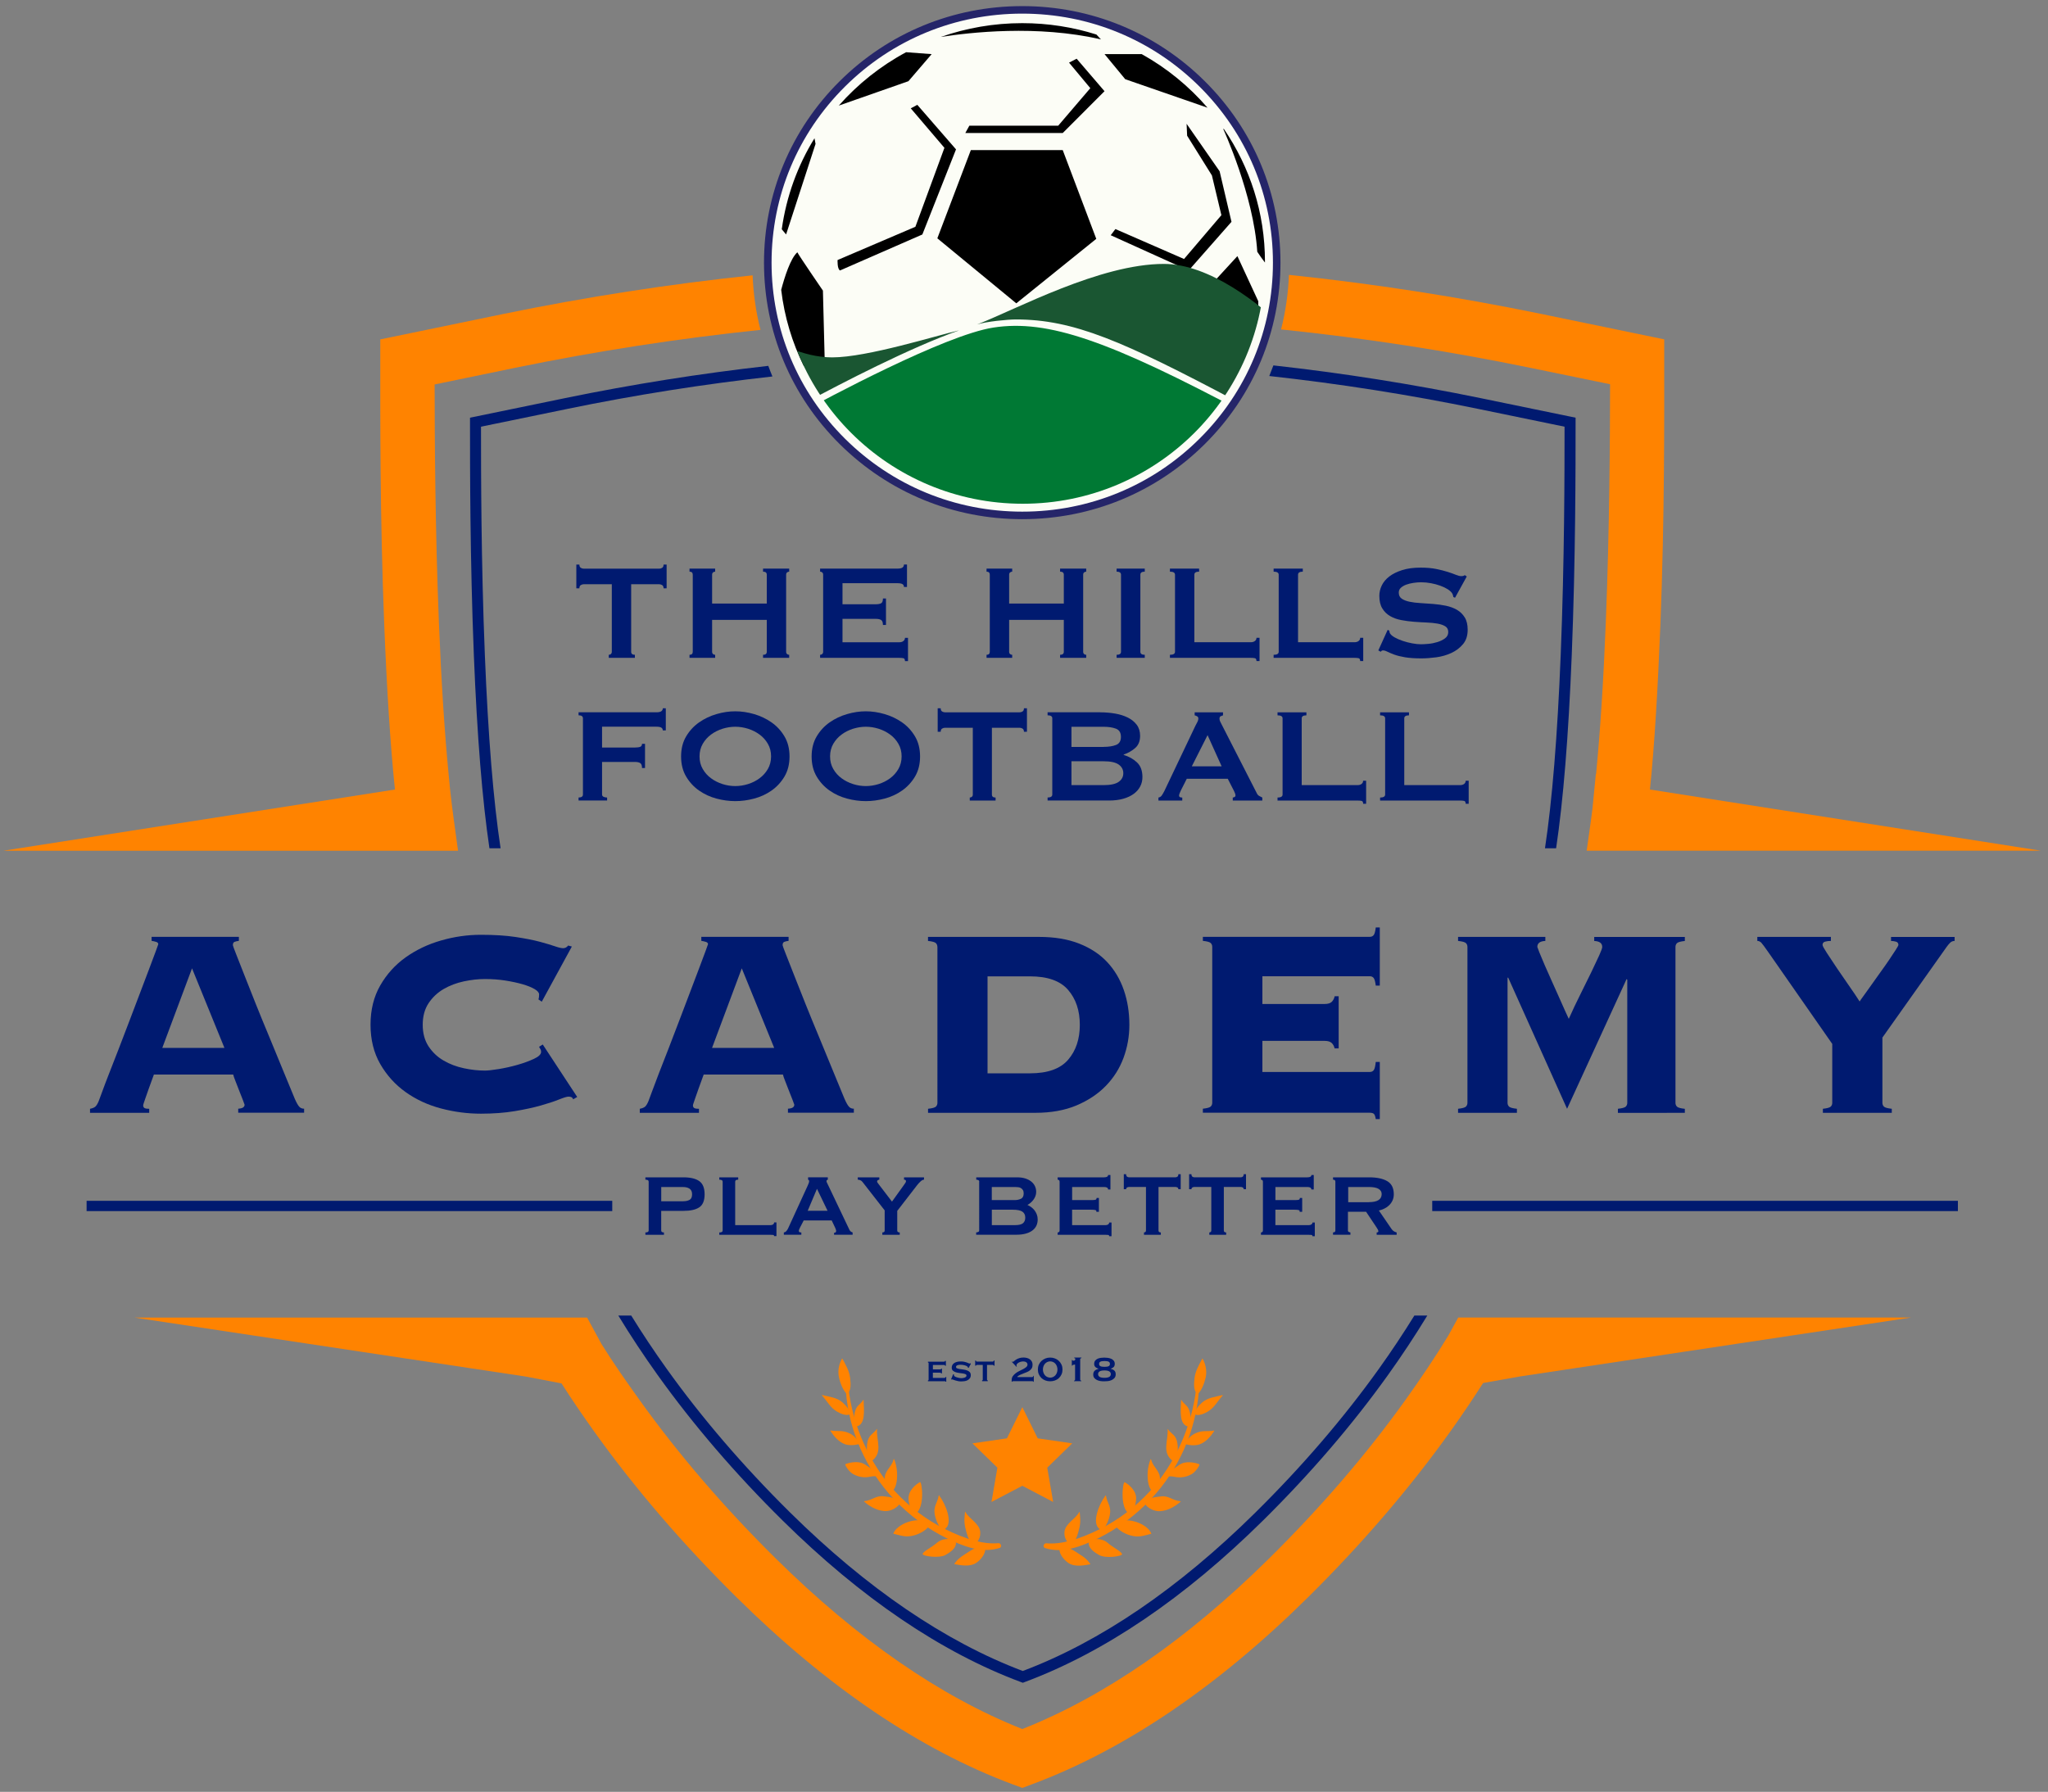 <?xml version="1.0" encoding="utf-8"?>
<!-- Generator: Adobe Illustrator 23.0.1, SVG Export Plug-In . SVG Version: 6.00 Build 0)  -->
<svg version="1.1" id="Layer_1" xmlns="http://www.w3.org/2000/svg" xmlns:xlink="http://www.w3.org/1999/xlink" x="0px" y="0px"
	 viewBox="0 0 543.93 476" style="enable-background:new 0 0 543.93 476;" xml:space="preserve">
<rect x="0" y="0" width="543.93" height="476" fill="#808080" stroke="none"/>
<style type="text/css">
	.st0{fill:#001A70;}
	.st1{fill:#FF8300;}
	.st2{fill:#FCFDF6;}
	.st3{fill:#252569;}
	.st4{clip-path:url(#SVGID_2_);fill:#007934;}
	.st5{clip-path:url(#SVGID_2_);fill:#1A5632;}
</style>
<g>
	<g>
		<path class="st0" d="M167.63,173.14c0,0.54,0.33,0.81,0.99,0.81v0.81h-6.94v-0.81c0.21,0,0.4-0.07,0.56-0.2
			c0.16-0.14,0.25-0.34,0.25-0.61V155.2h-7.44c-0.27,0-0.53,0.08-0.79,0.23c-0.26,0.15-0.38,0.44-0.38,0.86h-0.81v-6.31h0.81
			c0,0.42,0.13,0.71,0.38,0.86c0.25,0.15,0.52,0.23,0.79,0.23h20.02c0.27,0,0.53-0.07,0.79-0.23c0.25-0.15,0.38-0.44,0.38-0.86h0.81
			v6.31h-0.81c0-0.42-0.13-0.71-0.38-0.86c-0.26-0.15-0.52-0.23-0.79-0.23h-7.44V173.14z"/>
		<path class="st0" d="M203.65,152.67c0-0.54-0.33-0.81-0.99-0.81v-0.81h6.94v0.81c-0.21,0-0.4,0.07-0.56,0.2
			c-0.17,0.14-0.25,0.34-0.25,0.61v20.47c0,0.27,0.08,0.47,0.25,0.61c0.16,0.14,0.35,0.2,0.56,0.2v0.81h-6.94v-0.81
			c0.66,0,0.99-0.27,0.99-0.81v-8.47h-14.52v8.47c0,0.27,0.08,0.47,0.25,0.61c0.16,0.14,0.35,0.2,0.56,0.2v0.81h-6.81v-0.81
			c0.57,0,0.86-0.27,0.86-0.81v-20.47c0-0.54-0.29-0.81-0.86-0.81v-0.81h6.81v0.81c-0.21,0-0.4,0.07-0.56,0.2
			c-0.17,0.14-0.25,0.34-0.25,0.61v7.66h14.52V152.67z"/>
		<path class="st0" d="M240.08,155.92c0-0.33-0.13-0.58-0.38-0.74c-0.26-0.16-0.7-0.25-1.33-0.25h-14.61v5.59h8.84
			c0.6,0,1.07-0.08,1.4-0.25c0.33-0.16,0.5-0.59,0.5-1.28h0.81v7.03h-0.81c0-0.69-0.17-1.13-0.5-1.33c-0.33-0.19-0.8-0.29-1.4-0.29
			h-8.84v6.22h15.06c0.45,0,0.82-0.1,1.1-0.32c0.29-0.21,0.43-0.5,0.43-0.86h0.81v6.18h-0.81c0-0.45-0.14-0.71-0.43-0.77
			c-0.29-0.06-0.65-0.09-1.1-0.09h-21.01v-0.81c0.21,0,0.4-0.07,0.56-0.2c0.16-0.14,0.25-0.34,0.25-0.61v-20.47
			c0-0.27-0.08-0.47-0.25-0.61c-0.17-0.14-0.35-0.2-0.56-0.2v-0.81h20.56c0.63,0,1.07-0.1,1.33-0.29c0.25-0.19,0.38-0.46,0.38-0.79
			h0.81v5.95H240.08z"/>
		<path class="st0" d="M282.54,152.67c0-0.54-0.33-0.81-0.99-0.81v-0.81h6.94v0.81c-0.21,0-0.4,0.07-0.56,0.2
			c-0.17,0.14-0.25,0.34-0.25,0.61v20.47c0,0.27,0.08,0.47,0.25,0.61c0.16,0.14,0.35,0.2,0.56,0.2v0.81h-6.94v-0.81
			c0.66,0,0.99-0.27,0.99-0.81v-8.47h-14.52v8.47c0,0.27,0.08,0.47,0.25,0.61c0.16,0.14,0.35,0.2,0.56,0.2v0.81h-6.81v-0.81
			c0.57,0,0.86-0.27,0.86-0.81v-20.47c0-0.54-0.29-0.81-0.86-0.81v-0.81h6.81v0.81c-0.21,0-0.4,0.07-0.56,0.2
			c-0.17,0.14-0.25,0.34-0.25,0.61v7.66h14.52V152.67z"/>
		<path class="st0" d="M296.56,173.95c0.78,0,1.17-0.27,1.17-0.81v-20.47c0-0.54-0.39-0.81-1.17-0.81v-0.81h7.48v0.81
			c-0.78,0-1.17,0.27-1.17,0.81v20.47c0,0.54,0.39,0.81,1.17,0.81v0.81h-7.48V173.95z"/>
		<path class="st0" d="M333.71,175.62c0-0.45-0.14-0.71-0.43-0.77c-0.29-0.06-0.65-0.09-1.1-0.09h-21.46v-0.81
			c0.9,0,1.35-0.27,1.35-0.81v-20.47c0-0.54-0.45-0.81-1.35-0.81v-0.81h7.75v0.81c-0.84,0-1.26,0.27-1.26,0.81v17.94h14.97
			c0.45,0,0.82-0.1,1.1-0.32c0.29-0.21,0.43-0.5,0.43-0.86h0.81v6.18H333.71z"/>
		<path class="st0" d="M361.25,175.62c0-0.45-0.14-0.71-0.43-0.77c-0.29-0.06-0.65-0.09-1.1-0.09h-21.46v-0.81
			c0.9,0,1.35-0.27,1.35-0.81v-20.47c0-0.54-0.45-0.81-1.35-0.81v-0.81h7.75v0.81c-0.84,0-1.26,0.27-1.26,0.81v17.94h14.97
			c0.45,0,0.82-0.1,1.1-0.32c0.29-0.21,0.43-0.5,0.43-0.86h0.81v6.18H361.25z"/>
		<path class="st0" d="M368.55,167.32l0.45,0.23c0,0.27,0.06,0.51,0.18,0.72c0.21,0.36,0.62,0.71,1.24,1.06
			c0.62,0.35,1.32,0.65,2.12,0.92c0.8,0.27,1.63,0.49,2.5,0.65c0.87,0.17,1.65,0.25,2.34,0.25c0.51,0,1.17-0.04,1.98-0.11
			c0.81-0.07,1.61-0.23,2.39-0.47c0.78-0.24,1.46-0.57,2.03-0.99c0.57-0.42,0.86-0.98,0.86-1.67c0-0.69-0.26-1.2-0.79-1.53
			c-0.53-0.33-1.22-0.57-2.07-0.72c-0.86-0.15-1.83-0.25-2.93-0.29c-1.1-0.05-2.22-0.11-3.36-0.2c-1.14-0.09-2.26-0.24-3.36-0.45
			c-1.1-0.21-2.07-0.56-2.93-1.06c-0.86-0.5-1.55-1.17-2.07-2.03c-0.53-0.86-0.79-1.98-0.79-3.36c0-0.93,0.22-1.85,0.65-2.75
			c0.44-0.9,1.1-1.7,2.01-2.39c0.9-0.69,2.04-1.25,3.43-1.69c1.38-0.44,3-0.65,4.87-0.65c1.59,0,2.98,0.12,4.15,0.36
			c1.17,0.24,2.19,0.5,3.04,0.77c0.86,0.27,1.58,0.53,2.16,0.77c0.59,0.24,1.07,0.36,1.47,0.36c0.42,0,0.72-0.09,0.9-0.27l0.54,0.36
			l-3.11,5.64l-0.45-0.18c-0.06-0.42-0.18-0.77-0.36-1.04c-0.24-0.36-0.64-0.71-1.19-1.06c-0.56-0.35-1.21-0.65-1.96-0.92
			c-0.75-0.27-1.56-0.49-2.43-0.65c-0.87-0.16-1.74-0.25-2.61-0.25c-0.66,0-1.35,0.05-2.05,0.16c-0.71,0.11-1.35,0.26-1.92,0.47
			c-0.57,0.21-1.04,0.49-1.42,0.83c-0.38,0.35-0.56,0.77-0.56,1.28c0,0.72,0.26,1.26,0.79,1.62c0.53,0.36,1.22,0.63,2.07,0.81
			c0.86,0.18,1.83,0.3,2.93,0.36c1.1,0.06,2.22,0.14,3.36,0.23c1.14,0.09,2.26,0.25,3.36,0.47c1.1,0.23,2.07,0.59,2.93,1.08
			c0.86,0.5,1.55,1.17,2.07,2.01c0.53,0.84,0.79,1.94,0.79,3.29c0,1.56-0.41,2.84-1.24,3.83c-0.83,0.99-1.86,1.77-3.09,2.34
			c-1.23,0.57-2.56,0.95-3.99,1.15c-1.43,0.19-2.76,0.29-3.99,0.29c-1.71,0-3.15-0.1-4.31-0.29c-1.16-0.2-2.12-0.44-2.89-0.72
			c-0.77-0.29-1.37-0.54-1.83-0.77c-0.45-0.23-0.84-0.34-1.17-0.34c-0.21,0-0.41,0.12-0.59,0.36l-0.63-0.36L368.55,167.32z"/>
		<path class="st0" d="M176.03,194.04c0-0.33-0.13-0.57-0.38-0.74c-0.25-0.16-0.69-0.25-1.31-0.25h-14.44v5.53h8.74
			c0.59,0,1.05-0.06,1.38-0.18c0.33-0.12,0.49-0.39,0.49-0.8h0.8v6.42h-0.8c0-0.68-0.16-1.12-0.49-1.32
			c-0.33-0.19-0.79-0.29-1.38-0.29h-8.74v8.65c0,0.27,0.13,0.47,0.38,0.6c0.25,0.13,0.57,0.2,0.96,0.2v0.8h-7.58v-0.8
			c0.77,0,1.16-0.27,1.16-0.8v-20.24c0-0.54-0.39-0.8-1.16-0.8v-0.8h20.68c0.62,0,1.06-0.1,1.31-0.29c0.25-0.19,0.38-0.45,0.38-0.78
			h0.8v5.88H176.03z"/>
		<path class="st0" d="M195.29,188.96c1.63,0,3.3,0.25,4.99,0.74c1.69,0.49,3.24,1.23,4.64,2.21c1.4,0.98,2.54,2.22,3.43,3.72
			c0.89,1.5,1.34,3.28,1.34,5.33c0,2.05-0.45,3.83-1.34,5.33c-0.89,1.5-2.04,2.74-3.43,3.72c-1.4,0.98-2.94,1.69-4.64,2.14
			c-1.69,0.45-3.36,0.67-4.99,0.67c-1.63,0-3.3-0.22-4.99-0.67c-1.69-0.45-3.24-1.16-4.64-2.14c-1.4-0.98-2.54-2.22-3.43-3.72
			c-0.89-1.5-1.34-3.28-1.34-5.33c0-2.05,0.45-3.83,1.34-5.33c0.89-1.5,2.04-2.74,3.43-3.72c1.4-0.98,2.94-1.72,4.64-2.21
			C191.99,189.2,193.65,188.96,195.29,188.96z M195.29,193.06c-1.13,0-2.26,0.18-3.39,0.53c-1.13,0.36-2.15,0.87-3.05,1.54
			c-0.91,0.67-1.64,1.49-2.21,2.47c-0.56,0.98-0.85,2.09-0.85,3.34c0,1.25,0.28,2.36,0.85,3.34c0.56,0.98,1.3,1.81,2.21,2.47
			c0.91,0.67,1.92,1.18,3.05,1.54c1.13,0.36,2.26,0.53,3.39,0.53c1.13,0,2.26-0.18,3.39-0.53c1.13-0.36,2.15-0.87,3.05-1.54
			c0.91-0.67,1.64-1.49,2.21-2.47c0.56-0.98,0.85-2.09,0.85-3.34c0-1.25-0.28-2.36-0.85-3.34c-0.56-0.98-1.3-1.81-2.21-2.47
			c-0.91-0.67-1.92-1.18-3.05-1.54C197.54,193.24,196.41,193.06,195.29,193.06z"/>
		<path class="st0" d="M229.96,188.96c1.63,0,3.3,0.25,4.99,0.74c1.69,0.49,3.24,1.23,4.64,2.21c1.4,0.98,2.54,2.22,3.43,3.72
			c0.89,1.5,1.34,3.28,1.34,5.33c0,2.05-0.45,3.83-1.34,5.33c-0.89,1.5-2.04,2.74-3.43,3.72c-1.4,0.98-2.94,1.69-4.64,2.14
			c-1.69,0.45-3.36,0.67-4.99,0.67c-1.63,0-3.3-0.22-4.99-0.67c-1.69-0.45-3.24-1.16-4.64-2.14c-1.4-0.98-2.54-2.22-3.43-3.72
			c-0.89-1.5-1.34-3.28-1.34-5.33c0-2.05,0.45-3.83,1.34-5.33c0.89-1.5,2.04-2.74,3.43-3.72c1.4-0.98,2.94-1.72,4.64-2.21
			C226.67,189.2,228.33,188.96,229.96,188.96z M229.96,193.06c-1.13,0-2.26,0.18-3.39,0.53c-1.13,0.36-2.15,0.87-3.05,1.54
			c-0.91,0.67-1.64,1.49-2.21,2.47c-0.56,0.98-0.85,2.09-0.85,3.34c0,1.25,0.28,2.36,0.85,3.34c0.56,0.98,1.3,1.81,2.21,2.47
			c0.91,0.67,1.92,1.18,3.05,1.54c1.13,0.36,2.26,0.53,3.39,0.53c1.13,0,2.26-0.18,3.39-0.53c1.13-0.36,2.15-0.87,3.05-1.54
			c0.91-0.67,1.64-1.49,2.21-2.47c0.56-0.98,0.85-2.09,0.85-3.34c0-1.25-0.28-2.36-0.85-3.34c-0.56-0.98-1.3-1.81-2.21-2.47
			c-0.91-0.67-1.92-1.18-3.05-1.54C232.22,193.24,231.09,193.06,229.96,193.06z"/>
		<path class="st0" d="M263.44,211.07c0,0.54,0.33,0.8,0.98,0.8v0.8h-6.86v-0.8c0.21,0,0.39-0.07,0.56-0.2
			c0.16-0.13,0.25-0.33,0.25-0.6v-17.74H251c-0.27,0-0.53,0.07-0.78,0.22c-0.25,0.15-0.38,0.43-0.38,0.85h-0.8v-6.24h0.8
			c0,0.42,0.13,0.7,0.38,0.85c0.25,0.15,0.51,0.22,0.78,0.22h19.79c0.27,0,0.53-0.07,0.78-0.22c0.25-0.15,0.38-0.43,0.38-0.85h0.8
			v6.24h-0.8c0-0.42-0.13-0.7-0.38-0.85c-0.25-0.15-0.51-0.22-0.78-0.22h-7.35V211.07z"/>
		<path class="st0" d="M292.19,189.23c1.37,0,2.69,0.11,3.97,0.33c1.28,0.22,2.41,0.58,3.39,1.07c0.98,0.49,1.77,1.13,2.36,1.92
			c0.59,0.79,0.89,1.76,0.89,2.92c0,1.4-0.43,2.47-1.29,3.23c-0.86,0.76-1.89,1.34-3.08,1.76v0.09c1.4,0.42,2.58,1.08,3.54,1.98
			c0.97,0.91,1.45,2.21,1.45,3.9c0,0.89-0.19,1.72-0.58,2.47c-0.39,0.76-0.96,1.42-1.72,1.98c-0.76,0.56-1.69,1-2.79,1.31
			c-1.1,0.31-2.35,0.47-3.74,0.47h-16.36v-0.8c0.83,0,1.25-0.27,1.25-0.8v-20.24c0-0.54-0.42-0.8-1.25-0.8v-0.8H292.19z
			 M293.08,198.41c1.34,0,2.44-0.17,3.32-0.51c0.88-0.34,1.31-1.06,1.31-2.16c0-1.1-0.44-1.82-1.31-2.16
			c-0.88-0.34-1.98-0.51-3.32-0.51h-8.51v5.35H293.08z M293.08,208.57c1.87,0,3.22-0.29,4.03-0.87c0.82-0.58,1.23-1.34,1.23-2.3
			c0-0.95-0.41-1.72-1.23-2.3c-0.82-0.58-2.16-0.87-4.03-0.87h-8.51v6.33H293.08z"/>
		<path class="st0" d="M307.66,211.87c0.39-0.06,0.69-0.25,0.91-0.58c0.22-0.33,0.44-0.7,0.65-1.11l8.25-17.34
			c0.21-0.39,0.39-0.74,0.56-1.07c0.16-0.33,0.24-0.61,0.24-0.85c0-0.3-0.1-0.5-0.31-0.62c-0.21-0.12-0.43-0.21-0.67-0.27v-0.8h7.53
			v0.8c-0.21,0.06-0.42,0.14-0.62,0.24c-0.21,0.1-0.31,0.32-0.31,0.65c0,0.24,0.05,0.48,0.16,0.71c0.1,0.24,0.26,0.55,0.47,0.94
			l9.27,18.14c0.15,0.33,0.35,0.56,0.6,0.71c0.25,0.15,0.54,0.3,0.87,0.45v0.8h-7.85v-0.8c0.12,0,0.27-0.04,0.45-0.13
			c0.18-0.09,0.27-0.22,0.27-0.4c0-0.3-0.12-0.68-0.36-1.16l-1.69-3.3h-10.88l-1.6,3.16c-0.3,0.62-0.45,1.07-0.45,1.34
			c0,0.33,0.28,0.49,0.85,0.49v0.8h-6.33V211.87z M324.46,203.58l-3.74-8.29l-4.19,8.29H324.46z"/>
		<path class="st0" d="M362.04,213.52c0-0.45-0.14-0.7-0.42-0.76c-0.28-0.06-0.65-0.09-1.09-0.09H339.3v-0.8
			c0.89,0,1.34-0.27,1.34-0.8v-20.24c0-0.54-0.45-0.8-1.34-0.8v-0.8h7.67v0.8c-0.83,0-1.25,0.27-1.25,0.8v17.74h14.8
			c0.45,0,0.81-0.1,1.09-0.31c0.28-0.21,0.42-0.49,0.42-0.85h0.8v6.11H362.04z"/>
		<path class="st0" d="M389.27,213.52c0-0.45-0.14-0.7-0.42-0.76c-0.28-0.06-0.65-0.09-1.09-0.09h-21.22v-0.8
			c0.89,0,1.34-0.27,1.34-0.8v-20.24c0-0.54-0.45-0.8-1.34-0.8v-0.8h7.67v0.8c-0.83,0-1.25,0.27-1.25,0.8v17.74h14.8
			c0.45,0,0.81-0.1,1.09-0.31c0.28-0.21,0.42-0.49,0.42-0.85h0.8v6.11H389.27z"/>
	</g>
</g>
<g>
	<polygon class="st1" points="271.52,373.81 275.61,382.1 284.77,383.43 278.14,389.89 279.71,399 271.52,394.7 263.33,399 
		264.9,389.89 258.27,383.43 267.43,382.1 	"/>
</g>
<g>
	<path class="st1" d="M265.14,409.94c-3.7,0.37-8.53-0.92-14.33-3.83c-4.84-2.43-9.22-5.74-13.02-9.84
		c-6.82-7.36-11.3-17.52-12.42-27.35l-0.74,0.26l0.03,0.41c0.82,10.6,5.34,20.77,12.73,28.63c4.04,4.3,8.92,7.91,14.11,10.45
		c4.33,2.12,9.38,4.07,14.03,2.53c0.06-0.02,0.11-0.05,0.16-0.09c0.18-0.14,0.25-0.4,0.16-0.67
		C265.75,410.12,265.45,409.91,265.14,409.94z"/>
	<path class="st1" d="M223.77,361c-0.04-0.07-0.09-0.17-0.14-0.08c-0.64,1.17-1.26,2.94-0.8,5.02c0.31,1.43,1.18,3.82,2.3,4.48
		c0.07,0.04,0.24-0.56,0.29-0.63c0.49-0.64,0.6-1.82,0.37-3.69C225.57,364.24,224.77,362.87,223.77,361z"/>
	<path class="st1" d="M223.78,372.57c-1.56-1.38-3.6-1.49-5.23-1.94c-0.47-0.13-0.18,0.16-0.04,0.31c1.37,1.52,1.98,2.98,3.79,4.05
		c1.13,0.66,2.34,1.08,3.24,0.8c0.12-0.04,0.15-0.15,0.12-0.28C225.67,375.5,225.93,374.46,223.78,372.57z"/>
	<path class="st1" d="M229.36,371.9c0-0.08-0.07-0.05-0.1,0c-0.79,1.33-1.74,1.31-2.21,3.18c-0.29,1.15-0.41,2.78-0.04,3.75
		c0.03,0.08,0.32,0.15,0.55,0.09C229.88,378.35,229.48,374.74,229.36,371.9z"/>
	<path class="st1" d="M220.64,380.01c-0.06-0.01-0.15,0.01-0.09,0.11c0.85,1.32,2.17,2.94,3.9,3.55c1.18,0.42,3.17,0.21,3.89-0.15
		c0.36-0.18-0.41-0.56-0.46-0.65c-0.44-0.88-1.36-1.83-2.9-2.37C223.38,379.94,222.41,380.31,220.64,380.01z"/>
	<path class="st1" d="M232.93,379.66c0.01-0.1-0.07-0.05-0.11,0.02c-0.9,1.32-2.19,1.41-2.51,3.85c-0.19,1.5-0.05,3.25,0.45,4.42
		c0.04,0.1,0.29,0.49,0.51,0.34C234.7,386.01,232.7,382.69,232.93,379.66z"/>
	<path class="st1" d="M229.85,389.12c-2.07-1.46-5.4-0.22-5.37-0.11c0.15,0.73,1.27,2.13,2.08,2.57c2.79,1.51,4.6,0.56,5.42,0.59
		C235.32,392.29,232.12,390.72,229.85,389.12z"/>
	<path class="st1" d="M238.16,393.49c0.27-2.03,0.03-3.9-0.59-5.65c-0.18-0.51-0.26-0.11-0.31,0.08c-0.52,1.89-2.44,2.87-2.26,5.03
		c0.11,1.34,0.51,2.68,1.33,3.44c0.11,0.1,0.23,0.09,0.34,0.01C236.66,396.41,237.84,395.81,238.16,393.49z"/>
	<path class="st1" d="M229.59,398.77c-0.08,0.01-0.19,0.05-0.09,0.13c1.26,1.1,3.18,2.37,5.44,2.52c1.55,0.1,3.24-0.8,3.97-1.87
		c0.05-0.07-0.11-0.25-0.17-0.34c-1.1-1.5-1.97-1.44-3.98-1.71C232.62,397.21,231.68,398.58,229.59,398.77z"/>
	<path class="st1" d="M237.28,407.34c-0.04,0.1,0.01,0.1,0.1,0.12c1.89,0.4,3.11,1.1,5.62,0.35c1.54-0.46,3.08-1.41,3.8-2.5
		c0.06-0.09,0.26-0.54-0.05-0.72C243.49,402.62,238.19,404.95,237.28,407.34z"/>
	<path class="st1" d="M245.05,412.83c-0.07,0.56,4.36,1.21,6.08,0.24c1.22-0.69,2.64-1.68,2.76-2.94c0.04-0.42-0.22-1.03-0.47-1.1
		c-1.38-0.38-3.34-0.29-4.56,0.8C247.51,411.03,245.13,412.15,245.05,412.83z"/>
	<path class="st1" d="M244.34,393.74c-0.95,0.45-3.13,2.17-3.04,4.38c0.06,1.35,0.5,2.88,1.2,3.82c0.06,0.08,0.33,0.34,0.57,0.21
		C245.75,400.7,244.86,393.49,244.34,393.74z"/>
	<path class="st1" d="M249.43,397.27c-0.06-0.08-0.11-0.02-0.13,0.06c-0.27,1.86-1.47,2.78-1.03,5.05c0.27,1.39,1.01,3.19,1.99,4.01
		c0.08,0.07,0.46-0.04,0.73-0.23C253.22,404.62,251.17,399.56,249.43,397.27z"/>
	<path class="st1" d="M260.33,406.9c-0.18-2.13-2.94-3.46-3.82-5.08c-0.26-0.47-0.23-0.05-0.25,0.16c-0.22,2.25-0.15,2.99,0.43,5.13
		c0.36,1.33,0.97,2.59,1.83,3.16c0.11,0.08,0.21,0.03,0.29-0.07C258.81,410.19,260.53,409.32,260.33,406.9z"/>
	<path class="st1" d="M253.52,415.35c-0.04,0.06-0.1,0.15,0.01,0.17c1.53,0.27,4.04,0.81,5.76-0.35c1.18-0.79,2.46-2.37,2.39-3.75
		c0-0.09-0.22-0.18-0.32-0.21c-0.93-0.29-2.27-0.19-3.8,0.85C255.95,413.15,254.69,413.7,253.52,415.35z"/>
</g>
<g>
	<path class="st1" d="M277.91,409.97c3.7,0.37,8.53-0.92,14.33-3.83c4.84-2.43,9.22-5.74,13.02-9.84
		c6.82-7.36,11.3-17.52,12.42-27.35l0.74,0.26l-0.03,0.41c-0.82,10.6-5.34,20.77-12.73,28.63c-4.04,4.3-8.92,7.91-14.11,10.45
		c-4.33,2.12-9.38,4.07-14.03,2.53c-0.06-0.02-0.11-0.05-0.16-0.09c-0.18-0.14-0.25-0.4-0.16-0.67
		C277.3,410.15,277.6,409.94,277.91,409.97z"/>
	<path class="st1" d="M317.25,366.12c-0.23,1.87-0.12,3.06,0.37,3.69c0.05,0.07,0.22,0.68,0.29,0.63c1.13-0.66,1.99-3.05,2.3-4.48
		c0.45-2.08-0.17-3.85-0.8-5.02c-0.05-0.09-0.1,0.01-0.14,0.08C318.28,362.9,317.48,364.27,317.25,366.12z"/>
	<path class="st1" d="M317.38,375.53c-0.02,0.13,0,0.25,0.12,0.28c0.9,0.28,2.11-0.14,3.24-0.8c1.81-1.07,2.42-2.53,3.79-4.05
		c0.14-0.15,0.44-0.45-0.04-0.31c-1.63,0.45-3.66,0.56-5.23,1.94C317.12,374.49,317.38,375.53,317.38,375.53z"/>
	<path class="st1" d="M315.49,378.95c0.23,0.06,0.52-0.01,0.55-0.09c0.36-0.97,0.24-2.6-0.04-3.75c-0.47-1.87-1.42-1.85-2.21-3.18
		c-0.03-0.05-0.1-0.08-0.1,0C313.56,374.77,313.17,378.38,315.49,378.95z"/>
	<path class="st1" d="M318.06,380.53c-1.53,0.54-2.46,1.49-2.9,2.37c-0.05,0.09-0.82,0.47-0.46,0.65c0.72,0.37,2.71,0.57,3.89,0.15
		c1.72-0.61,3.05-2.23,3.9-3.55c0.06-0.1-0.03-0.12-0.09-0.11C320.64,380.34,319.67,379.96,318.06,380.53z"/>
	<path class="st1" d="M311.77,388.32c0.22,0.15,0.47-0.24,0.51-0.34c0.5-1.17,0.64-2.93,0.45-4.42c-0.31-2.44-1.61-2.53-2.51-3.85
		c-0.04-0.06-0.12-0.12-0.11-0.02C310.35,382.72,308.34,386.04,311.77,388.32z"/>
	<path class="st1" d="M311.07,392.2c0.81-0.03,2.63,0.92,5.42-0.59c0.81-0.44,1.93-1.85,2.08-2.57c0.02-0.11-3.3-1.35-5.37,0.11
		C310.93,390.75,307.72,392.31,311.07,392.2z"/>
	<path class="st1" d="M306.39,396.44c0.11,0.07,0.23,0.09,0.34-0.01c0.83-0.77,1.22-2.1,1.33-3.44c0.17-2.15-1.74-3.14-2.26-5.03
		c-0.05-0.19-0.13-0.59-0.31-0.08c-0.62,1.75-0.86,3.61-0.59,5.65C305.2,395.84,306.38,396.44,306.39,396.44z"/>
	<path class="st1" d="M308.29,397.53c-2.01,0.27-2.87,0.21-3.98,1.71c-0.07,0.09-0.22,0.28-0.17,0.34c0.73,1.07,2.42,1.97,3.97,1.87
		c2.26-0.15,4.17-1.42,5.44-2.52c0.09-0.08-0.01-0.13-0.09-0.13C311.37,398.61,310.42,397.24,308.29,397.53z"/>
	<path class="st1" d="M296.3,404.61c-0.31,0.19-0.12,0.63-0.05,0.72c0.72,1.08,2.26,2.04,3.8,2.5c2.51,0.75,3.73,0.06,5.62-0.35
		c0.09-0.02,0.14-0.02,0.1-0.12C304.86,404.98,299.56,402.65,296.3,404.61z"/>
	<path class="st1" d="M294.19,409.86c-1.22-1.09-3.18-1.18-4.56-0.8c-0.25,0.07-0.51,0.68-0.47,1.1c0.11,1.25,1.54,2.25,2.76,2.94
		c1.73,0.98,6.15,0.33,6.08-0.24C297.91,412.18,295.53,411.06,294.19,409.86z"/>
	<path class="st1" d="M299.98,402.18c0.24,0.13,0.51-0.13,0.57-0.21c0.7-0.94,1.14-2.47,1.2-3.82c0.09-2.21-2.09-3.92-3.04-4.38
		C298.19,393.52,297.3,400.73,299.98,402.18z"/>
	<path class="st1" d="M292.05,406.19c0.27,0.18,0.64,0.3,0.73,0.23c0.98-0.82,1.72-2.62,1.99-4.01c0.44-2.26-0.76-3.19-1.03-5.05
		c-0.01-0.08-0.06-0.14-0.13-0.06C291.88,399.59,289.83,404.65,292.05,406.19z"/>
	<path class="st1" d="M284.24,410.22c0.08,0.1,0.18,0.15,0.29,0.07c0.86-0.58,1.47-1.83,1.83-3.16c0.58-2.14,0.66-2.88,0.43-5.13
		c-0.02-0.21,0.01-0.63-0.25-0.16c-0.88,1.62-3.64,2.96-3.82,5.08C282.52,409.35,284.23,410.22,284.24,410.22z"/>
	<path class="st1" d="M285.49,412.1c-1.53-1.03-2.87-1.14-3.8-0.85c-0.1,0.03-0.31,0.12-0.32,0.21c-0.08,1.38,1.21,2.95,2.39,3.75
		c1.72,1.16,4.22,0.61,5.76,0.35c0.11-0.02,0.05-0.11,0.01-0.17C288.35,413.73,287.1,413.18,285.49,412.1z"/>
</g>
<g>
	<g>
		<path class="st0" d="M251.02,362.82c0-0.15-0.12-0.22-0.37-0.22h-2.88v1.18h1.82c0.13,0,0.23-0.01,0.29-0.03
			c0.06-0.02,0.09-0.07,0.09-0.16h0.21v1.25h-0.24c0.02-0.09-0.01-0.14-0.09-0.16c-0.09-0.02-0.21-0.03-0.37-0.03h-1.72v1.39h3.02
			c0.09,0,0.17-0.02,0.24-0.06c0.06-0.04,0.09-0.1,0.09-0.17h0.21v1.24h-0.21c0-0.07-0.03-0.11-0.09-0.12
			c-0.06-0.01-0.14-0.01-0.24-0.01h-4.33v-0.21c0.04,0,0.08-0.01,0.12-0.04c0.04-0.03,0.06-0.07,0.06-0.14v-4.41
			c0-0.06-0.02-0.11-0.06-0.14c-0.04-0.03-0.08-0.04-0.12-0.04v-0.21h4.19c0.24,0,0.37-0.07,0.37-0.21h0.21v1.31H251.02z"/>
		<path class="st0" d="M253.37,365.11c0,0.03,0,0.06-0.01,0.1c0,0.04-0.01,0.07-0.01,0.11c0,0.12,0.07,0.23,0.22,0.32
			c0.15,0.1,0.33,0.18,0.54,0.25c0.21,0.07,0.42,0.12,0.63,0.16c0.21,0.04,0.37,0.06,0.49,0.06c0.11,0,0.25-0.01,0.41-0.02
			c0.16-0.02,0.32-0.05,0.48-0.1c0.16-0.05,0.29-0.12,0.4-0.21c0.11-0.09,0.17-0.21,0.17-0.36c0-0.17-0.1-0.3-0.29-0.38
			c-0.19-0.08-0.43-0.14-0.73-0.18c-0.29-0.04-0.61-0.09-0.94-0.13c-0.34-0.04-0.65-0.11-0.94-0.21c-0.29-0.1-0.53-0.24-0.73-0.42
			c-0.19-0.18-0.29-0.45-0.29-0.78c0-0.5,0.21-0.9,0.63-1.2c0.42-0.3,1-0.45,1.76-0.45c0.37,0,0.69,0.03,0.95,0.09
			c0.26,0.06,0.49,0.12,0.67,0.19c0.18,0.07,0.33,0.14,0.44,0.19c0.11,0.06,0.2,0.09,0.25,0.09c0.06,0,0.11-0.01,0.14-0.03
			c0.03-0.02,0.07-0.04,0.12-0.06l0.13,0.13l-0.59,1.11l-0.21-0.07c-0.01-0.05-0.02-0.09-0.02-0.14c-0.01-0.05-0.04-0.09-0.11-0.14
			c-0.16-0.13-0.4-0.25-0.73-0.34c-0.33-0.09-0.7-0.14-1.11-0.14c-0.16,0-0.31,0.01-0.45,0.03c-0.14,0.02-0.27,0.05-0.38,0.1
			c-0.11,0.05-0.2,0.11-0.26,0.18c-0.06,0.07-0.09,0.17-0.09,0.28c0,0.17,0.1,0.3,0.29,0.37c0.19,0.07,0.43,0.13,0.73,0.18
			c0.29,0.04,0.61,0.09,0.94,0.13c0.34,0.04,0.65,0.12,0.94,0.22c0.29,0.1,0.53,0.25,0.73,0.45c0.19,0.2,0.29,0.47,0.29,0.81
			c0,0.35-0.08,0.63-0.25,0.85c-0.17,0.22-0.38,0.39-0.63,0.52c-0.25,0.13-0.53,0.21-0.83,0.25c-0.3,0.04-0.59,0.06-0.86,0.06
			c-0.27,0-0.53-0.03-0.8-0.08c-0.26-0.05-0.5-0.11-0.72-0.18c-0.22-0.07-0.4-0.13-0.55-0.19c-0.15-0.06-0.24-0.09-0.27-0.09
			c-0.06,0-0.1,0.02-0.14,0.07l-0.17-0.12l0.54-1.32L253.37,365.11z"/>
		<path class="st0" d="M260.83,366.7c0.04,0,0.08-0.01,0.12-0.04c0.04-0.03,0.06-0.07,0.06-0.14v-3.93h-1.53
			c-0.06,0-0.12,0.02-0.18,0.05c-0.06,0.03-0.08,0.08-0.08,0.15H259v-1.36h0.21c0,0.11,0.03,0.18,0.08,0.22
			c0.05,0.04,0.11,0.06,0.18,0.06h4.2c0.06,0,0.12-0.02,0.18-0.06c0.05-0.04,0.08-0.11,0.08-0.22h0.21v1.36h-0.21
			c0-0.07-0.03-0.12-0.08-0.15c-0.06-0.03-0.11-0.05-0.18-0.05h-1.53v3.93c0,0.12,0.07,0.18,0.21,0.18v0.21h-1.52V366.7z"/>
		<path class="st0" d="M274.58,367.07h-0.14c0-0.09-0.04-0.13-0.11-0.14c-0.07-0.01-0.16-0.01-0.24-0.01h-4.97
			c-0.09,0-0.16,0.01-0.21,0.02c-0.06,0.01-0.08,0.05-0.08,0.12h-0.14v-0.42c0-0.42,0.1-0.77,0.31-1.07
			c0.21-0.3,0.47-0.56,0.78-0.79c0.31-0.23,0.65-0.43,1.01-0.6c0.36-0.17,0.7-0.34,1.01-0.51c0.31-0.17,0.58-0.34,0.78-0.52
			c0.21-0.18,0.31-0.39,0.31-0.64c0-0.17-0.04-0.3-0.11-0.41c-0.07-0.11-0.17-0.19-0.29-0.26c-0.12-0.07-0.25-0.11-0.39-0.14
			c-0.14-0.02-0.28-0.04-0.41-0.04c-0.13,0-0.3,0.02-0.5,0.07c-0.2,0.05-0.39,0.12-0.57,0.21c-0.18,0.09-0.34,0.21-0.47,0.34
			c-0.13,0.13-0.19,0.28-0.19,0.44c0,0.04,0.01,0.09,0.03,0.15c0.02,0.06,0.05,0.11,0.08,0.13l-0.12,0.08l-1.22-1.3l0.12-0.08
			c0.03,0.02,0.06,0.03,0.09,0.05c0.03,0.02,0.07,0.02,0.11,0.02c0.05,0,0.13-0.06,0.26-0.18c0.13-0.12,0.3-0.25,0.52-0.39
			c0.22-0.14,0.5-0.27,0.83-0.39c0.33-0.12,0.72-0.18,1.18-0.18c0.3,0,0.59,0.04,0.88,0.11c0.29,0.07,0.54,0.18,0.77,0.34
			c0.22,0.15,0.4,0.35,0.54,0.59c0.14,0.24,0.21,0.53,0.21,0.88c0,0.37-0.07,0.68-0.21,0.92c-0.14,0.24-0.33,0.45-0.56,0.62
			c-0.23,0.17-0.49,0.31-0.78,0.43c-0.29,0.12-0.59,0.23-0.89,0.35c-0.3,0.11-0.59,0.23-0.87,0.36c-0.28,0.13-0.52,0.29-0.74,0.48
			v0.12h3.89c0.09,0,0.17-0.02,0.24-0.05c0.07-0.03,0.11-0.13,0.11-0.28h0.14V367.07z"/>
		<path class="st0" d="M278.92,360.64c0.46,0,0.88,0.08,1.28,0.24c0.4,0.16,0.74,0.38,1.04,0.66c0.29,0.28,0.53,0.62,0.7,1
			c0.17,0.39,0.25,0.81,0.25,1.27s-0.08,0.89-0.25,1.27c-0.17,0.39-0.4,0.72-0.7,1c-0.29,0.28-0.64,0.49-1.04,0.64
			c-0.4,0.15-0.82,0.22-1.28,0.22c-0.46,0-0.88-0.07-1.28-0.22c-0.4-0.15-0.74-0.36-1.04-0.64c-0.29-0.28-0.53-0.61-0.7-1
			c-0.17-0.39-0.25-0.81-0.25-1.27s0.08-0.89,0.25-1.27c0.17-0.39,0.4-0.72,0.7-1c0.29-0.28,0.64-0.5,1.04-0.66
			C278.04,360.72,278.46,360.64,278.92,360.64z M278.92,361.65c-0.28,0-0.53,0.06-0.77,0.17c-0.24,0.11-0.44,0.26-0.61,0.45
			c-0.17,0.19-0.3,0.42-0.4,0.68c-0.1,0.26-0.15,0.55-0.15,0.86s0.05,0.59,0.15,0.86c0.1,0.26,0.23,0.49,0.4,0.68
			c0.17,0.19,0.37,0.34,0.61,0.45c0.24,0.11,0.49,0.17,0.77,0.17c0.28,0,0.53-0.05,0.77-0.17c0.24-0.11,0.44-0.26,0.61-0.45
			c0.17-0.19,0.3-0.42,0.4-0.68c0.1-0.26,0.15-0.55,0.15-0.86s-0.05-0.59-0.15-0.86c-0.1-0.26-0.23-0.49-0.4-0.68
			c-0.17-0.19-0.37-0.34-0.61-0.45C279.45,361.71,279.2,361.65,278.92,361.65z"/>
		<path class="st0" d="M285.23,366.77c0.08,0,0.15-0.02,0.21-0.06c0.06-0.04,0.09-0.13,0.09-0.27v-3.94c-0.05,0-0.12,0-0.19,0.01
			s-0.15,0.02-0.22,0.04c-0.07,0.02-0.14,0.05-0.19,0.08c-0.06,0.04-0.1,0.08-0.12,0.15h-0.14v-1.49h0.14
			c0,0.07,0.04,0.12,0.11,0.15c0.07,0.03,0.14,0.04,0.2,0.04c0.13,0,0.25-0.04,0.34-0.12c0.09-0.08,0.14-0.18,0.14-0.3
			c0-0.11-0.03-0.18-0.08-0.21c-0.05-0.03-0.12-0.05-0.21-0.07v-0.14h1.91v0.14c-0.09,0.02-0.17,0.04-0.24,0.08s-0.09,0.1-0.09,0.18
			v5.4c0,0.13,0.03,0.22,0.09,0.27s0.13,0.06,0.21,0.06v0.14h-1.95V366.77z"/>
		<path class="st0" d="M294.94,363.61c0.41,0.09,0.74,0.24,1,0.47c0.26,0.22,0.38,0.56,0.38,1.01c0,0.4-0.11,0.73-0.32,0.97
			c-0.22,0.25-0.48,0.44-0.8,0.58c-0.31,0.14-0.65,0.22-1.01,0.26c-0.36,0.04-0.68,0.05-0.97,0.05c-0.31,0-0.63-0.02-0.96-0.07
			c-0.33-0.05-0.64-0.14-0.93-0.28c-0.28-0.14-0.52-0.32-0.7-0.55c-0.18-0.23-0.28-0.52-0.28-0.86c0-0.25,0.03-0.46,0.1-0.63
			c0.07-0.17,0.16-0.31,0.29-0.43c0.13-0.12,0.28-0.22,0.45-0.3c0.18-0.08,0.37-0.16,0.58-0.22v-0.02c-0.31-0.06-0.59-0.2-0.82-0.41
			c-0.23-0.21-0.35-0.49-0.35-0.84c0-0.37,0.09-0.66,0.26-0.88c0.17-0.22,0.39-0.39,0.66-0.51c0.27-0.12,0.56-0.2,0.87-0.24
			c0.31-0.04,0.61-0.06,0.9-0.06c0.28,0,0.57,0.02,0.9,0.06c0.32,0.04,0.62,0.12,0.9,0.24c0.28,0.12,0.51,0.29,0.7,0.51
			c0.19,0.22,0.28,0.51,0.28,0.86c0,0.38-0.11,0.66-0.32,0.86c-0.21,0.2-0.49,0.34-0.83,0.44v-0.01V363.61z M293.33,364.06
			c-1.12,0-1.69,0.33-1.69,0.98c0,0.65,0.56,0.98,1.69,0.98c1.12,0,1.69-0.33,1.69-0.98C295.02,364.38,294.46,364.06,293.33,364.06z
			 M293.35,361.56c-0.52,0-0.89,0.06-1.11,0.18c-0.22,0.12-0.33,0.31-0.33,0.59c0,0.28,0.11,0.47,0.33,0.59
			c0.22,0.12,0.59,0.18,1.11,0.18c0.52,0,0.89-0.06,1.11-0.18s0.33-0.31,0.33-0.59c0-0.28-0.11-0.47-0.33-0.59
			S293.87,361.56,293.35,361.56z"/>
	</g>
</g>
<g>
	<g>
		<path class="st2" d="M339.09,69.77c0,37.08-30.26,67.15-67.58,67.15c-37.33,0-67.58-30.06-67.58-67.15
			c0-37.08,30.26-67.14,67.58-67.14C308.83,2.62,339.09,32.69,339.09,69.77"/>
		<path class="st3" d="M271.5,137.92c-18.32,0-35.54-7.09-48.5-19.96c-12.96-12.87-20.09-29.99-20.09-48.19
			c0-18.2,7.14-35.32,20.09-48.19c12.95-12.87,30.18-19.96,48.5-19.96c18.32,0,35.54,7.09,48.49,19.96
			c12.96,12.87,20.09,29.99,20.09,48.19c0,18.2-7.14,35.32-20.09,48.19C307.04,130.83,289.82,137.92,271.5,137.92z M271.5,3.62
			c-17.79,0-34.51,6.88-47.08,19.38c-12.57,12.49-19.5,29.1-19.5,46.77c0,17.67,6.93,34.28,19.5,46.77
			c12.58,12.49,29.3,19.38,47.08,19.38c17.79,0,34.51-6.88,47.08-19.38c12.57-12.49,19.5-29.1,19.5-46.77
			c0-17.67-6.93-34.27-19.5-46.77C306.01,10.51,289.29,3.62,271.5,3.62z"/>
	</g>
	<path d="M283.93,16.64l5.65,6.78l-8.53,9.97h-23.6l-1.07,1.95h25.87l11.1-11.11l-7.4-8.63L283.93,16.64z M327.07,58.93l-3.15-13.43
		l-8.77-12.61l0.14,3.16l6.58,10.55l2.52,10.56l-9.92,11.64l-18.23-7.95L295,62.49l20.7,9.36L327.07,58.93z M223.1,71.85l21.87-9.56
		l8.94-22.61l-10.28-11.83l-1.74,0.93l8.94,10.49l-7.71,20.97l-20.67,8.84C222.46,69.07,222.32,71.43,223.1,71.85 M320.7,28.61
		c-4.91-5.7-10.82-10.53-17.46-14.23h-9.88l5.49,6.66L320.7,28.61z M291.16,63.45l-8.91-23.58h-24.4l-8.9,23.44l20.97,17.27
		L291.16,63.45z M211.77,67.02c-1.83,1.61-3.41,6.64-4.29,9.97c0.85,7.19,2.92,14.03,6.02,20.28l0.53-0.13h5.04l-0.51-19.94
		C218.55,77.19,212.07,67.73,211.77,67.02 M320.9,76.47l-0.71,20.46h9.46c1.95-4.01,3.47-8.25,4.54-12.67v-4.23l-5.55-11.99
		L320.9,76.47z M325.05,34.26h-0.17c0,0,8.08,17.55,9.04,32.62c0.67,1.03,1.35,1.97,2.03,2.85c0-0.06,0.01-0.12,0.01-0.18
		C335.97,56.49,331.94,44.35,325.05,34.26 M247.44,14.38l-6.79-0.51c-6.79,3.65-12.84,8.47-17.87,14.18l18.49-6.48L247.44,14.38z
		 M292.4,10.47c-0.4-0.44-0.8-0.87-1.21-1.3c-6.21-1.96-12.82-3.02-19.69-3.02c-7.59,0-14.86,1.3-21.62,3.66
		C257.43,8.63,275.51,6.54,292.4,10.47 M216.6,38.23l-0.28-1.5c-4.46,7.23-7.47,15.42-8.69,24.17l1.15,1.38L216.6,38.23z"/>
	<g>
		<defs>
			<path id="SVGID_1_" d="M335.95,69.92c0,35.29-28.79,63.9-64.31,63.9c-35.52,0-64.31-28.61-64.31-63.9
				c0-35.29,28.79-63.89,64.31-63.89C307.15,6.03,335.95,34.64,335.95,69.92"/>
		</defs>
		<clipPath id="SVGID_2_">
			<use xlink:href="#SVGID_1_"  style="overflow:visible;"/>
		</clipPath>
		<path class="st4" d="M263.83,87.02c-12.96,2-44.67,19.04-51.36,22.69c1.13,1.84,2.32,3.7,3.56,5.56
			c2.56,3.69,5.16,7.18,7.77,10.48c18.97,24.03,38.51,37.87,48.36,41.77c9.43-3.79,27.87-16.95,46.04-39.67
			c3.12-3.91,6.24-8.08,9.3-12.56c1.2-1.82,2.34-3.63,3.43-5.43C294.74,90.58,278.36,84.77,263.83,87.02"/>
		<path class="st5" d="M201.05,87.94c2.59,5.89,5.71,12.08,9.44,18.45c1.14,1.82,3.43,0.58,3.85,0.35h0
			c8.89-4.78,27.26-14.34,40.38-18.98c-5.98,1.36-24.39,7.18-33.7,7.18C213.05,94.94,205.45,90.67,201.05,87.94 M309.14,70.11
			c-17.04,0-39.15,12.03-49.62,16.08c2.43-0.78,8.15-1.33,10.26-1.33c15.37,0,28.41,5.72,58.52,21.68v0
			c1.85,0.98,3.94,1.1,4.85-0.44c3.57-6.2,6.56-12.23,9.06-17.98C334.72,80.76,321.21,70.11,309.14,70.11"/>
	</g>
</g>
<path class="st1" d="M507.59,350H387.3l-2.67,4.85c-3.53,5.8-7.32,11.41-11.34,17.03c-10.35,14.47-22.56,28.63-36.31,42.21
	c-21.68,21.42-43.68,36.61-65.46,45.23c-21.76-8.62-43.77-23.86-65.46-45.28c-13.75-13.58-25.96-27.81-36.31-42.28
	c-3.53-4.93-6.87-9.69-10.03-14.77l-3.79-6.98H35.66l104,15.68l9.47,1.81c2.78,4.35,5.68,8.59,8.72,12.84
	c10.83,15.15,23.59,29.98,37.93,44.14c24.02,23.73,48.64,40.39,73.19,49.54l2.56,0.94l2.56-0.96c24.56-9.16,49.18-25.83,73.19-49.56
	c14.34-14.17,27.1-29.03,37.93-44.18c3.02-4.23,5.92-8.52,8.69-12.86l9.7-1.73L507.59,350z"/>
<g>
	<path class="st1" d="M542.12,226l-103.91-16.26c1.25-12.16,2.09-26.85,2.77-43.65c1.15-28.73,1.02-56.36,1.02-69.56v-6.38
		l-32.79-6.78c-22.13-4.55-44.43-8.01-66.87-10.35c-0.21,4.93-0.89,9.77-2.1,14.49c22.17,2.29,44.28,5.69,66.14,10.19l21.24,4.37
		c-0.02,14.39-0.14,38.37-1.13,63.25c-0.62,15.53-1.48,28.97-2.58,40.28l-0.07,0.08l-0.89,9.09c-0.48,3.95-0.99,7.21-1.54,11.21
		h0.43l0,0H542.12z"/>
	<path class="st1" d="M133.81,83.38L101,90.16v6.39c0,13.2-0.11,40.67,1.05,69.39c0.67,16.8,1.59,31.64,2.84,43.8L0.87,226h120.29
		l0,0h0.49c-0.79-6-1.5-10.47-2.14-16.55l-0.3-3.12c-1.12-11.42-2-25.12-2.64-40.9c-1-24.88-1.12-48.92-1.14-63.3l21.23-4.39
		c21.58-4.44,43.4-7.82,65.32-10.11c-1.22-4.72-1.89-9.57-2.1-14.49C177.69,75.47,155.66,78.89,133.81,83.38z"/>
</g>
<path class="st0" d="M129.99,225.34h2.96c-1.91-12.58-3.31-29.78-4.18-51.41c-1-24.81-1.02-48.6-1.02-60.58l22.92-4.72
	c18.01-3.71,36.2-6.58,54.48-8.62c-0.39-0.93-0.75-1.87-1.1-2.82c-18.11,2.04-36.13,4.9-53.97,8.57l-25.25,5.2v1.57
	c0,11.71,0,36.07,1.02,61.52C126.71,195.5,128.1,212.66,129.99,225.34z"/>
<path class="st0" d="M415.53,113.35c0,11.98-0.02,35.77-1.02,60.57c-0.87,21.63-2.27,38.84-4.18,51.42h2.96
	c1.9-12.68,3.29-29.84,4.15-51.3c1.02-25.45,1.02-49.81,1.02-61.52v-1.56l-25.25-5.2c-18.19-3.74-36.57-6.65-55.01-8.69
	c-0.35,0.95-0.71,1.89-1.09,2.82c18.61,2.04,37.16,4.96,55.51,8.74L415.53,113.35z"/>
<path class="st0" d="M375.64,349.48c-2.94,4.76-6.07,9.46-9.37,14.08c-9.37,13.1-20.42,25.98-32.86,38.26
	c-20.38,20.14-41.15,34.3-61.77,42.08c-20.6-7.78-41.38-21.94-61.77-42.08c-12.43-12.28-23.48-25.15-32.85-38.26
	c-3.3-4.62-6.43-9.32-9.37-14.08h-3.43c3.25,5.34,6.73,10.61,10.43,15.78c9.47,13.24,20.63,26.24,33.18,38.64
	c20.85,20.6,42.15,35.05,63.31,42.94l0.51,0.19l0.51-0.19c21.17-7.89,42.47-22.34,63.31-42.94c12.55-12.4,23.71-25.4,33.18-38.64
	c3.7-5.17,7.18-10.44,10.43-15.78H375.64z"/>
<g>
	<g>
		<g>
			<path class="st0" d="M38.03,293.66c0,0.3,0.1,0.52,0.31,0.67c0.21,0.15,0.64,0.22,1.29,0.22v1.07H23.91v-1.07
				c0.65-0.12,1.12-0.31,1.42-0.58c0.3-0.27,0.59-0.75,0.89-1.47c0.12-0.3,0.41-1.1,0.89-2.4c0.47-1.3,1.09-2.94,1.87-4.93
				c0.77-1.98,1.63-4.19,2.58-6.62c0.95-2.43,1.89-4.9,2.84-7.42c0.95-2.52,1.88-4.97,2.8-7.37c0.92-2.4,1.73-4.54,2.44-6.44
				c0.71-1.89,1.29-3.43,1.73-4.62c0.44-1.18,0.67-1.81,0.67-1.87c0-0.3-0.19-0.5-0.58-0.62c-0.39-0.12-0.79-0.21-1.2-0.27v-1.07
				h23.18v1.07c-0.47,0.06-0.86,0.15-1.15,0.27c-0.3,0.12-0.44,0.41-0.44,0.89c0,0.12,0.28,0.89,0.84,2.31
				c0.56,1.42,1.29,3.27,2.18,5.55c0.89,2.28,1.91,4.86,3.06,7.73c1.15,2.87,2.35,5.8,3.6,8.79c1.24,2.99,2.44,5.91,3.6,8.75
				c1.15,2.84,2.21,5.39,3.15,7.64c0.47,1.07,0.87,1.78,1.2,2.13c0.32,0.36,0.75,0.53,1.29,0.53v1.07h-17.5v-1.07
				c1.12-0.06,1.69-0.41,1.69-1.07c0-0.06-0.15-0.46-0.44-1.2c-0.3-0.74-0.62-1.57-0.98-2.49c-0.36-0.92-0.7-1.79-1.02-2.62
				c-0.33-0.83-0.52-1.39-0.58-1.69H40.87c-0.59,1.6-1.07,2.9-1.42,3.91c-0.36,1.01-0.64,1.81-0.84,2.4
				c-0.21,0.59-0.36,1.02-0.44,1.29C38.08,293.35,38.03,293.54,38.03,293.66z M59.61,278.38L51,257.24l-7.9,21.14H59.61z"/>
			<path class="st0" d="M143.01,265.5c0.06-0.18,0.1-0.37,0.13-0.58c0.03-0.21,0.04-0.46,0.04-0.75c0-0.47-0.4-0.95-1.2-1.42
				c-0.8-0.47-1.87-0.9-3.2-1.29c-1.33-0.38-2.86-0.71-4.57-0.98c-1.72-0.27-3.52-0.4-5.42-0.4c-1.78,0-3.64,0.21-5.6,0.62
				c-1.95,0.42-3.75,1.1-5.37,2.04c-1.63,0.95-2.96,2.21-4,3.77c-1.04,1.57-1.55,3.48-1.55,5.73c0,2.25,0.52,4.16,1.55,5.73
				c1.04,1.57,2.37,2.83,4,3.77c1.63,0.95,3.42,1.63,5.37,2.04c1.95,0.42,3.82,0.62,5.6,0.62c0.77,0,1.98-0.13,3.64-0.4
				c1.66-0.27,3.32-0.64,4.97-1.11c1.66-0.47,3.12-1.01,4.4-1.6c1.27-0.59,1.91-1.21,1.91-1.87c0-0.3-0.06-0.53-0.18-0.71
				c-0.12-0.18-0.24-0.38-0.36-0.62l0.98-0.62l9.15,13.94l-1.07,0.62c-0.12-0.3-0.28-0.49-0.49-0.58c-0.21-0.09-0.46-0.13-0.75-0.13
				c-0.41,0-1.24,0.25-2.49,0.75c-1.24,0.5-2.86,1.04-4.84,1.6c-1.98,0.56-4.31,1.07-6.97,1.51c-2.66,0.44-5.66,0.67-8.97,0.67
				c-3.55,0-7.08-0.46-10.57-1.38c-3.49-0.92-6.63-2.37-9.41-4.35c-2.78-1.98-5.03-4.47-6.75-7.46c-1.72-2.99-2.58-6.47-2.58-10.44
				c0-3.97,0.86-7.44,2.58-10.44c1.72-2.99,3.97-5.48,6.75-7.46c2.78-1.98,5.92-3.48,9.41-4.48c3.49-1.01,7.02-1.51,10.57-1.51
				c3.55,0,6.62,0.19,9.19,0.58c2.58,0.39,4.75,0.81,6.53,1.29c1.72,0.47,3.05,0.87,4,1.2c0.95,0.33,1.66,0.49,2.13,0.49
				c0.53,0,0.98-0.24,1.33-0.71l0.98,0.27l-7.99,14.65L143.01,265.5z"/>
			<path class="st0" d="M184.04,293.66c0,0.3,0.1,0.52,0.31,0.67c0.21,0.15,0.64,0.22,1.29,0.22v1.07h-15.72v-1.07
				c0.65-0.12,1.12-0.31,1.42-0.58c0.3-0.27,0.59-0.75,0.89-1.47c0.12-0.3,0.41-1.1,0.89-2.4c0.47-1.3,1.09-2.94,1.86-4.93
				c0.77-1.98,1.63-4.19,2.58-6.62c0.95-2.43,1.89-4.9,2.84-7.42c0.95-2.52,1.88-4.97,2.8-7.37c0.92-2.4,1.73-4.54,2.44-6.44
				c0.71-1.89,1.29-3.43,1.73-4.62c0.44-1.18,0.67-1.81,0.67-1.87c0-0.3-0.19-0.5-0.58-0.62c-0.39-0.12-0.79-0.21-1.2-0.27v-1.07
				h23.18v1.07c-0.47,0.06-0.86,0.15-1.15,0.27c-0.3,0.12-0.44,0.41-0.44,0.89c0,0.12,0.28,0.89,0.84,2.31
				c0.56,1.42,1.29,3.27,2.18,5.55c0.89,2.28,1.91,4.86,3.06,7.73c1.15,2.87,2.35,5.8,3.6,8.79c1.24,2.99,2.44,5.91,3.6,8.75
				c1.15,2.84,2.21,5.39,3.15,7.64c0.47,1.07,0.87,1.78,1.2,2.13c0.32,0.36,0.75,0.53,1.29,0.53v1.07h-17.5v-1.07
				c1.12-0.06,1.69-0.41,1.69-1.07c0-0.06-0.15-0.46-0.44-1.2c-0.3-0.74-0.62-1.57-0.98-2.49c-0.36-0.92-0.7-1.79-1.02-2.62
				c-0.33-0.83-0.52-1.39-0.58-1.69h-21.05c-0.59,1.6-1.07,2.9-1.42,3.91c-0.36,1.01-0.64,1.81-0.84,2.4
				c-0.21,0.59-0.36,1.02-0.44,1.29C184.08,293.35,184.04,293.54,184.04,293.66z M205.62,278.38l-8.61-21.14l-7.9,21.14H205.62z"/>
			<path class="st0" d="M248.96,251.56c0-0.41-0.13-0.75-0.4-1.02c-0.27-0.27-0.96-0.46-2.09-0.58v-1.07h29.49
				c4.09,0,7.64,0.59,10.66,1.78c3.02,1.19,5.51,2.83,7.46,4.93c1.95,2.1,3.42,4.57,4.4,7.42c0.98,2.84,1.47,5.92,1.47,9.24
				c0,3.02-0.52,5.94-1.55,8.75c-1.04,2.81-2.61,5.3-4.71,7.46c-2.1,2.16-4.71,3.89-7.82,5.2c-3.11,1.3-6.74,1.95-10.88,1.95h-28.51
				v-1.07c1.12-0.12,1.82-0.31,2.09-0.58c0.27-0.27,0.4-0.61,0.4-1.02V251.56z M273.56,285.13c4.68,0,8.05-1.2,10.12-3.6
				c2.07-2.4,3.11-5.49,3.11-9.28c0-3.79-1.04-6.88-3.11-9.28c-2.07-2.4-5.45-3.6-10.12-3.6h-11.28v25.76H273.56z"/>
			<path class="st0" d="M354.47,278.56c-0.12-0.59-0.37-1.08-0.76-1.47c-0.39-0.38-1.02-0.58-1.91-0.58h-16.52v8.26h28.51
				c0.47,0,0.83-0.16,1.07-0.49c0.24-0.32,0.41-1.05,0.53-2.18h1.07v15.19h-1.07c-0.12-0.77-0.3-1.24-0.53-1.42
				c-0.24-0.18-0.59-0.27-1.07-0.27h-44.32v-1.07c1.12-0.12,1.82-0.31,2.09-0.58c0.27-0.27,0.4-0.61,0.4-1.02v-41.39
				c0-0.41-0.13-0.75-0.4-1.02c-0.27-0.27-0.96-0.46-2.09-0.58v-1.07h44.32c0.47,0,0.83-0.16,1.07-0.49c0.24-0.32,0.41-0.99,0.53-2
				h1.07v15.45h-1.07c-0.12-1.01-0.3-1.67-0.53-2c-0.24-0.32-0.59-0.49-1.07-0.49h-28.51v7.37h16.52c0.89,0,1.52-0.19,1.91-0.58
				c0.38-0.38,0.64-0.87,0.76-1.47h1.07v13.85H354.47z"/>
			<path class="st0" d="M429.7,294.55c1.12-0.12,1.82-0.31,2.09-0.58c0.27-0.27,0.4-0.61,0.4-1.02v-32.68l-0.18-0.18l-15.81,34.46
				l-15.63-34.82h-0.18v33.22c0,0.41,0.13,0.75,0.4,1.02c0.27,0.27,0.96,0.46,2.09,0.58v1.07h-15.63v-1.07
				c1.12-0.12,1.82-0.31,2.09-0.58c0.27-0.27,0.4-0.61,0.4-1.02v-41.39c0-0.41-0.13-0.75-0.4-1.02c-0.27-0.27-0.96-0.46-2.09-0.58
				v-1.07h23.18v1.07c-1.42,0.06-2.13,0.59-2.13,1.6c0,0.06,0.18,0.53,0.53,1.42c0.36,0.89,0.81,1.98,1.38,3.29
				c0.56,1.3,1.18,2.71,1.87,4.22c0.68,1.51,1.33,2.96,1.95,4.35c0.62,1.39,1.17,2.62,1.64,3.69c0.47,1.07,0.8,1.78,0.98,2.13
				c1.01-2.25,2.04-4.44,3.11-6.57c1.07-2.13,2.03-4.09,2.89-5.86c0.86-1.78,1.55-3.26,2.09-4.44c0.53-1.18,0.8-1.92,0.8-2.22
				c0-1.01-0.71-1.54-2.13-1.6v-1.07h24.07v1.07c-1.13,0.12-1.82,0.31-2.09,0.58c-0.27,0.27-0.4,0.61-0.4,1.02v41.39
				c0,0.41,0.13,0.75,0.4,1.02c0.27,0.27,0.96,0.46,2.09,0.58v1.07H429.7V294.55z"/>
			<path class="st0" d="M519.13,248.89v1.07c-0.47,0-0.87,0.16-1.2,0.49c-0.33,0.33-0.64,0.7-0.93,1.11l-17.05,24.07v17.32
				c0,0.41,0.13,0.75,0.4,1.02c0.27,0.27,0.96,0.46,2.09,0.58v1.07h-18.3v-1.07c1.12-0.12,1.82-0.31,2.09-0.58
				c0.27-0.27,0.4-0.61,0.4-1.02v-15.63l-16.96-24.34c-0.95-1.36-1.57-2.21-1.87-2.53c-0.3-0.32-0.65-0.49-1.07-0.49v-1.07h19.54
				v1.07c-0.53,0-1.04,0.06-1.51,0.18c-0.47,0.12-0.71,0.41-0.71,0.89c0,0.24,0.38,0.95,1.15,2.13c0.77,1.19,1.67,2.55,2.71,4.09
				c1.04,1.54,2.12,3.11,3.24,4.71c1.12,1.6,2.04,2.96,2.75,4.09c0.18-0.3,0.56-0.84,1.15-1.64c0.59-0.8,1.26-1.73,2-2.8
				c0.74-1.07,1.54-2.19,2.4-3.37c0.86-1.18,1.63-2.28,2.31-3.29c0.68-1.01,1.26-1.88,1.73-2.62c0.47-0.74,0.71-1.17,0.71-1.29
				c0-0.47-0.22-0.77-0.67-0.89c-0.44-0.12-0.87-0.18-1.29-0.18v-1.07H519.13z"/>
		</g>
	</g>
	<g>
		<g>
			<g>
				<path class="st0" d="M172.28,313.9c0-0.35-0.29-0.52-0.87-0.52v-0.62h10.1c1.87,0,3.28,0.34,4.22,1.01
					c0.94,0.67,1.41,1.84,1.41,3.5c0,1.67-0.47,2.82-1.41,3.45c-0.94,0.64-2.34,0.95-4.22,0.95h-5.9v5.21
					c0,0.35,0.24,0.52,0.73,0.52v0.62h-4.93v-0.62c0.58,0,0.87-0.17,0.87-0.52V313.9z M181.45,319.11c0.67,0,1.23-0.12,1.68-0.36
					c0.45-0.24,0.68-0.73,0.68-1.47c0-0.72-0.23-1.22-0.68-1.51c-0.45-0.29-1.01-0.43-1.68-0.43h-5.83v3.78H181.45z"/>
				<path class="st0" d="M196.06,312.76v0.62c-0.53,0-0.8,0.17-0.8,0.52v11.56h9.37c0.28,0,0.51-0.06,0.69-0.19
					c0.18-0.13,0.28-0.31,0.28-0.54h0.62v3.64h-0.62c0-0.19-0.09-0.29-0.28-0.31c-0.19-0.02-0.42-0.03-0.69-0.03h-13.6v-0.62
					c0.6,0,0.9-0.17,0.9-0.52V313.9c0-0.35-0.3-0.52-0.9-0.52v-0.62H196.06z"/>
				<path class="st0" d="M208.2,327.4c0.28-0.05,0.5-0.18,0.68-0.4c0.17-0.22,0.31-0.42,0.4-0.61l5.17-11.28
					c0.14-0.32,0.25-0.58,0.33-0.78c0.08-0.2,0.12-0.39,0.12-0.57c0-0.14-0.03-0.23-0.09-0.26c-0.06-0.03-0.12-0.07-0.19-0.12v-0.62
					h5.24v0.62c-0.07,0.05-0.14,0.08-0.23,0.1c-0.08,0.02-0.12,0.12-0.12,0.28c0,0.14,0.05,0.31,0.16,0.5
					c0.1,0.2,0.21,0.42,0.33,0.68l5.62,11.8c0.12,0.21,0.24,0.36,0.38,0.45c0.14,0.09,0.29,0.16,0.45,0.21v0.62h-4.93v-0.52
					c0.12,0,0.24-0.03,0.36-0.1c0.13-0.07,0.19-0.2,0.19-0.38c0-0.14-0.02-0.27-0.07-0.38c-0.05-0.12-0.1-0.27-0.17-0.45l-0.94-1.98
					h-7.43l-0.97,1.87c-0.09,0.19-0.17,0.35-0.23,0.5c-0.06,0.15-0.09,0.28-0.09,0.4c0,0.19,0.06,0.3,0.17,0.35
					c0.12,0.05,0.28,0.07,0.49,0.07v0.62h-4.65V327.4z M219.79,321.64l-2.81-5.83l-2.46,5.83H219.79z"/>
				<path class="st0" d="M229.06,313.97c-0.16-0.21-0.36-0.36-0.59-0.45c-0.23-0.09-0.45-0.14-0.66-0.14v-0.62h5.73v0.62
					c-0.12,0-0.24,0.04-0.38,0.12c-0.14,0.08-0.21,0.19-0.21,0.33s0.05,0.27,0.14,0.38c0.09,0.12,0.2,0.25,0.31,0.42l3.5,4.58
					l3.09-4.3c0.21-0.3,0.36-0.53,0.47-0.68c0.1-0.15,0.16-0.29,0.16-0.43c0-0.19-0.06-0.3-0.17-0.35
					c-0.12-0.05-0.23-0.07-0.35-0.07v-0.62h5.31v0.62c-0.28,0-0.58,0.16-0.92,0.47c-0.34,0.31-0.63,0.63-0.88,0.95l-5.31,6.87v5.21
					c0,0.35,0.22,0.52,0.66,0.52v0.62h-4.62v-0.62c0.42,0,0.62-0.17,0.62-0.52v-5.34L229.06,313.97z"/>
				<path class="st0" d="M260.08,313.9c0-0.18-0.09-0.32-0.26-0.4c-0.17-0.08-0.35-0.12-0.54-0.12v-0.62h10.79
					c0.88,0,1.64,0.1,2.27,0.31c0.64,0.21,1.17,0.49,1.6,0.85c0.43,0.36,0.75,0.77,0.95,1.23c0.21,0.46,0.31,0.95,0.31,1.46
					c0,0.42-0.07,0.8-0.21,1.16c-0.14,0.36-0.32,0.68-0.54,0.97c-0.22,0.29-0.46,0.55-0.73,0.78c-0.27,0.23-0.54,0.42-0.82,0.56
					v0.03c0.32,0.14,0.65,0.32,0.97,0.56c0.32,0.23,0.61,0.51,0.87,0.83c0.25,0.32,0.46,0.69,0.62,1.11
					c0.16,0.42,0.24,0.87,0.24,1.35c0,0.56-0.1,1.08-0.31,1.56c-0.21,0.49-0.54,0.91-0.99,1.28c-0.45,0.37-1.04,0.67-1.77,0.88
					c-0.73,0.22-1.6,0.33-2.62,0.33h-10.65v-0.62c0.18,0,0.36-0.04,0.54-0.12c0.17-0.08,0.26-0.21,0.26-0.4V313.9z M269.59,318.8
					c0.56,0,1.08-0.12,1.56-0.35c0.49-0.23,0.73-0.71,0.73-1.42c0-0.37-0.07-0.66-0.21-0.89c-0.14-0.22-0.31-0.39-0.52-0.52
					c-0.21-0.13-0.45-0.21-0.73-0.24c-0.28-0.03-0.56-0.05-0.83-0.05h-6.18v3.47H269.59z M269.52,325.46c1.06,0,1.79-0.17,2.19-0.52
					c0.39-0.35,0.59-0.83,0.59-1.46c0-0.72-0.25-1.25-0.76-1.6c-0.51-0.35-1.37-0.52-2.57-0.52h-5.55v4.1H269.52z"/>
				<path class="st0" d="M294.3,315.99c0-0.44-0.36-0.66-1.08-0.66h-8.47v3.47h5.34c0.39,0,0.68-0.03,0.87-0.09
					c0.19-0.06,0.28-0.21,0.28-0.47h0.62v3.68h-0.69c0.07-0.25-0.02-0.41-0.28-0.47c-0.25-0.06-0.61-0.09-1.08-0.09h-5.07v4.1h8.88
					c0.28,0,0.51-0.06,0.69-0.19c0.18-0.13,0.28-0.29,0.28-0.5h0.62v3.64h-0.62c0-0.21-0.09-0.32-0.28-0.35
					c-0.19-0.02-0.42-0.03-0.69-0.03H280.9v-0.62c0.12,0,0.23-0.04,0.35-0.12c0.12-0.08,0.17-0.21,0.17-0.4V313.9
					c0-0.18-0.06-0.32-0.17-0.4c-0.12-0.08-0.23-0.12-0.35-0.12v-0.62h12.32c0.72,0,1.08-0.21,1.08-0.62h0.62v3.85H294.3z"/>
				<path class="st0" d="M303.84,327.4c0.12,0,0.23-0.04,0.35-0.12c0.12-0.08,0.17-0.21,0.17-0.4v-11.56h-4.51
					c-0.19,0-0.36,0.05-0.52,0.14c-0.16,0.09-0.24,0.24-0.24,0.45h-0.62v-3.99h0.62c0,0.32,0.08,0.54,0.24,0.66
					c0.16,0.12,0.34,0.17,0.52,0.17h12.35c0.18,0,0.36-0.06,0.52-0.17c0.16-0.12,0.24-0.34,0.24-0.66h0.62v3.99h-0.62
					c0-0.21-0.08-0.36-0.24-0.45c-0.16-0.09-0.34-0.14-0.52-0.14h-4.51v11.56c0,0.35,0.21,0.52,0.62,0.52v0.62h-4.48V327.4z"/>
				<path class="st0" d="M321.19,327.4c0.12,0,0.23-0.04,0.35-0.12c0.12-0.08,0.17-0.21,0.17-0.4v-11.56h-4.51
					c-0.19,0-0.36,0.05-0.52,0.14c-0.16,0.09-0.24,0.24-0.24,0.45h-0.62v-3.99h0.62c0,0.32,0.08,0.54,0.24,0.66
					c0.16,0.12,0.34,0.17,0.52,0.17h12.35c0.19,0,0.36-0.06,0.52-0.17c0.16-0.12,0.24-0.34,0.24-0.66h0.62v3.99h-0.62
					c0-0.21-0.08-0.36-0.24-0.45c-0.16-0.09-0.34-0.14-0.52-0.14h-4.51v11.56c0,0.35,0.21,0.52,0.62,0.52v0.62h-4.48V327.4z"/>
				<path class="st0" d="M348.29,315.99c0-0.44-0.36-0.66-1.08-0.66h-8.47v3.47h5.34c0.39,0,0.68-0.03,0.87-0.09
					c0.18-0.06,0.28-0.21,0.28-0.47h0.62v3.68h-0.69c0.07-0.25-0.02-0.41-0.28-0.47c-0.26-0.06-0.61-0.09-1.08-0.09h-5.07v4.1h8.88
					c0.28,0,0.51-0.06,0.69-0.19c0.18-0.13,0.28-0.29,0.28-0.5h0.62v3.64h-0.62c0-0.21-0.09-0.32-0.28-0.35
					c-0.19-0.02-0.42-0.03-0.69-0.03H334.9v-0.62c0.12,0,0.23-0.04,0.35-0.12c0.12-0.08,0.17-0.21,0.17-0.4V313.9
					c0-0.18-0.06-0.32-0.17-0.4c-0.12-0.08-0.23-0.12-0.35-0.12v-0.62h12.32c0.72,0,1.08-0.21,1.08-0.62h0.62v3.85H348.29z"/>
				<path class="st0" d="M363.63,312.76c2.06,0,3.67,0.34,4.82,1.02c1.16,0.68,1.73,1.85,1.73,3.49c0,0.62-0.12,1.18-0.35,1.67
					c-0.23,0.49-0.54,0.91-0.92,1.27c-0.38,0.36-0.8,0.65-1.27,0.87c-0.46,0.22-0.94,0.39-1.42,0.5l3.4,4.96
					c0.19,0.25,0.39,0.45,0.61,0.57c0.22,0.13,0.46,0.23,0.71,0.29v0.62h-5.31v-0.62c0.3,0,0.45-0.1,0.45-0.31
					c0-0.23-0.17-0.59-0.52-1.08l-2.74-4.1h-4.82v4.96c0,0.19,0.07,0.32,0.23,0.4c0.15,0.08,0.29,0.12,0.43,0.12v0.62h-4.62v-0.62
					c0.42,0,0.62-0.17,0.62-0.52V313.9c0-0.35-0.21-0.52-0.62-0.52v-0.62H363.63z M363.56,319.35c2.27,0,3.4-0.72,3.4-2.15
					c0-0.58-0.27-1.04-0.82-1.37c-0.54-0.33-1.41-0.5-2.59-0.5h-5.48v4.03H363.56z"/>
			</g>
		</g>
		<rect x="23" y="319" class="st0" width="139.61" height="2.73"/>
		<rect x="380.39" y="319" class="st0" width="139.61" height="2.73"/>
	</g>
</g>
</svg>

